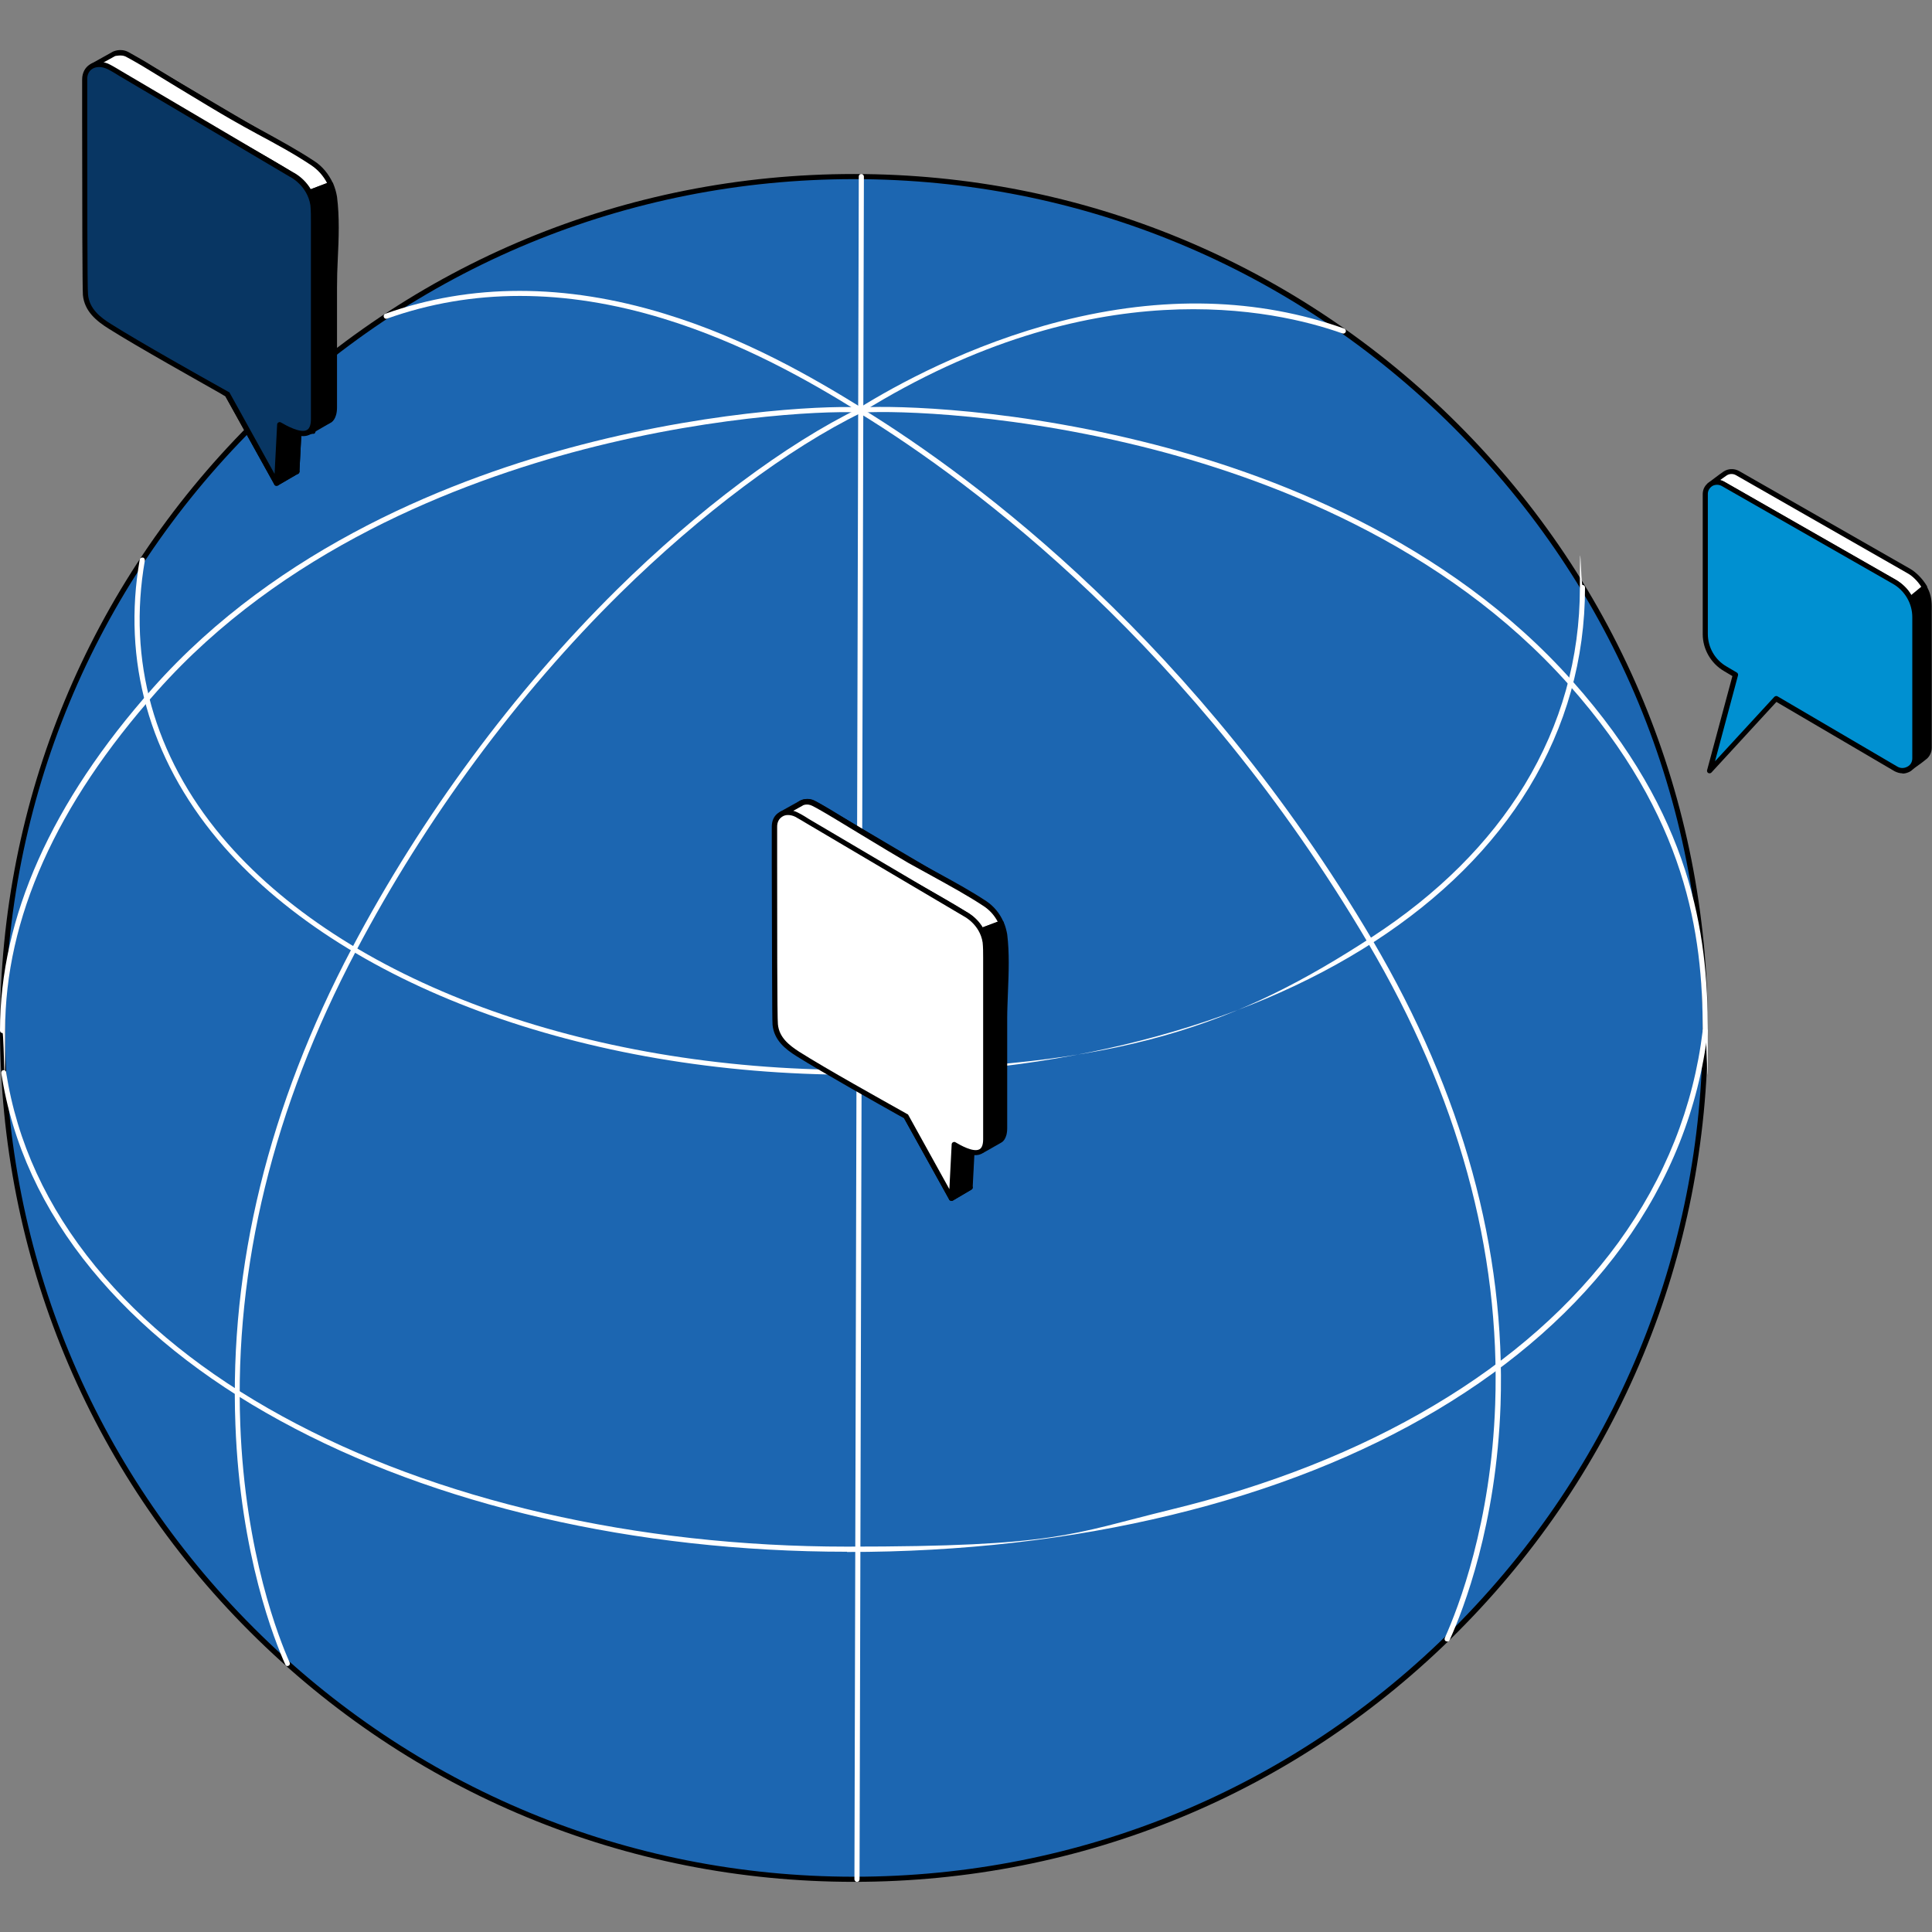 <?xml version="1.0" encoding="UTF-8"?>
<svg xmlns="http://www.w3.org/2000/svg" version="1.1" viewBox="0 0 755 755">
  <rect x="0" y="0" width="755" height="755" fill="#808080" stroke="none"/>
  <defs>
    <style>
      .cls-1 {
        fill: #1c66b1;
      }

      .cls-2 {
        fill: #0090d1;
      }

      .cls-3 {
        fill: #fff;
      }

      .cls-4 {
        fill: #083663;
      }
    </style>
  </defs>
  <!-- Generator: Adobe Illustrator 28.6.0, SVG Export Plug-In . SVG Version: 1.2.0 Build 709)  -->
  <g>
    <g id="Layer_1">
      <g id="Layer_1-2" data-name="Layer_1">
        <g id="Layer_1-2">
          <path d="M745.8,300.5h0c.3-.1.5-.3.7-.5h0c1-.9,1.7-2.2,1.7-3.7v-55.1c0-2.5-.6-5-1.7-7.1l5.5-4.6c1.4,2.4,1.9,4.6,1.9,7.5v55.1c0,1.5-.6,2.7-1.6,3.6-1.1,1-4.3,3.3-5.8,4.3h0c-.4.2-.6.4-.7.5h0"/>
          <path d="M745.8,301.5c-.2,0-.5,0-.7-.3-.2-.2-.3-.5-.3-.7s0-.5.3-.7c0,0,0-.1.2-.1h0l.6-.4h0c.8-.7,1.3-1.8,1.3-2.9v-55.1c0-2.3-.5-4.6-1.6-6.7-.2-.4,0-.9.3-1.2l5.5-4.6c.2-.2.5-.3.8-.2.3,0,.5.2.7.5,1.4,2.4,2,4.8,2,8v55.1c0,1.7-.7,3.2-1.9,4.3-.8.7-2.8,2.2-5.9,4.4-.2.2-.5.4-.8.5-.2.1-.4.2-.6.2h.1ZM747.8,234.4c1,2.2,1.5,4.5,1.5,6.9v55.7c1.4-1,2.1-1.6,2.5-1.9.8-.7,1.3-1.7,1.3-2.9v-55.1c0-2.4-.3-4.2-1.2-5.9l-4,3.3h0Z"/>
          <path class="cls-3" d="M668.1,189.4l.2-.2c.9-.7,4.7-3.6,5.8-4.3,1.4-.9,3.3-1.2,4.9-.2l67,38.3c2.5,1.4,4.8,4,6.2,6.4l-5.5,4.6c-1.4-2.8-3.6-5.1-6.3-6.7l-67-38.3c-1.7-1-3.6-.7-5,.2,0,.1-.2.2-.2.2"/>
          <path d="M746.6,235.1h-.2c-.3,0-.6-.3-.7-.5-1.3-2.6-3.4-4.8-5.9-6.3l-67-38.3c-1.2-.7-2.7-.6-3.9.2l-.2.2c-.4.3-1.1.2-1.4-.2,0-.2-.2-.4-.2-.6,0-.3,0-.6.4-.8l.2-.2s4.6-3.5,5.8-4.3c1.8-1.2,4.1-1.3,6-.3l67,38.3c2.4,1.4,4.9,4,6.5,6.7.2.4,0,1-.2,1.3l-5.5,4.6c-.2.2-.4.2-.6.2h0ZM672.3,187.6c.5.1,1,.3,1.5.6l67,38.3c2.5,1.5,4.7,3.5,6.1,6l3.9-3.2c-1.4-2.2-3.4-4.2-5.4-5.3l-67-38.3c-1.2-.7-2.7-.6-3.8.2-.4.3-1.4,1-2.4,1.7h.1Z"/>
          <path class="cls-2" d="M740.3,227.4l-67-38.3c-3.1-1.8-6.9.5-6.9,4v54.7c0,5.6,3,10.9,7.9,13.7l3.9,2.3-10.1,37.5,26-28.2,46.9,27.5c3.2,1.9,7.3-.4,7.3-4.2v-55.1c0-5.7-3.1-11-8-13.9h0Z"/>
          <path d="M743.4,302.2c-1,0-2-.3-3-.8l-46.2-27.1-25.4,27.6c-.3.3-.8.4-1.2.2-.4-.2-.6-.7-.5-1.1l9.9-36.8-3.2-1.9c-5.2-3-8.4-8.6-8.4-14.5v-54.7c0-2,1-3.8,2.8-4.8,1.7-1,3.8-1,5.6,0l67,38.3c5.3,3,8.5,8.7,8.5,14.7v55.1c0,2.1-1.1,4-2.9,5.1-.9.5-1.9.8-2.9.8h0ZM694.1,272c.2,0,.3,0,.5.1l46.9,27.5c1.2.7,2.6.7,3.9,0s1.9-1.9,1.9-3.3v-55.1c0-5.4-2.9-10.3-7.5-13l-67-38.3c-1.1-.6-2.5-.6-3.6,0-1.1.7-1.8,1.8-1.8,3.1v54.7c0,5.3,2.8,10.2,7.4,12.8l3.9,2.3c.4.2.6.7.5,1.1l-9,33.6,23.2-25.2c.2-.2.5-.3.7-.3h0Z"/>
          <circle class="cls-1" cx="333.7" cy="401.7" r="332.7"/>
          <path d="M333.7,735.4c-89.1,0-172.9-34.7-236-97.7S0,490.8,0,401.7s34.7-172.9,97.7-236c63-63,146.8-97.7,236-97.7s172.9,34.7,236,97.7c63,63,97.7,146.8,97.7,236s-34.7,172.9-97.7,236-146.8,97.7-236,97.7h0ZM333.7,70c-88.6,0-171.9,34.5-234.5,97.2C36.5,229.8,2,313.1,2,401.7s34.5,171.9,97.2,234.5,145.9,97.2,234.5,97.2,171.9-34.5,234.5-97.2c62.6-62.7,97.2-145.9,97.2-234.5s-34.5-171.9-97.2-234.5c-62.7-62.6-145.9-97.2-234.5-97.2h0Z"/>
          <path class="cls-3" d="M333.7,420c-105.7,0-200.9-35.2-248.5-91.8-26.9-32.1-37.5-70-30.6-109.5,0-.5.6-.9,1.2-.8.5,0,.9.6.8,1.2-6.8,39,3.6,76.3,30.1,107.9,47.2,56.2,141.8,91.1,246.9,91.1s151-18.4,202.5-51.9c25.8-16.8,45.9-36.8,59.7-59.5,14.3-23.6,21.6-49.5,21.6-77.1s.4-1,1-1,1,.4,1,1c0,28-7.4,54.3-21.9,78.2-14,23-34.3,43.2-60.3,60.1-51.8,33.7-124.1,52.2-203.6,52.2h.1Z"/>
          <path class="cls-3" d="M331,606.4c-82.7,0-161.3-18.2-221.5-51.2-30.4-16.6-55.1-36.5-73.6-59-19.3-23.5-31.2-49.4-35.4-76.9,0-.5.3-1.1.8-1.1s1.1.3,1.1.8c4.2,27.2,15.9,52.7,35,76,18.3,22.3,42.8,42,73,58.5,59.9,32.8,138.2,50.9,220.5,50.9s87.1-4.8,126.4-14.4c38.7-9.4,73.4-23.1,103.1-40.8,30-17.8,54.2-39.2,72-63.6,18.3-25.2,29.4-53.1,33-82.9,0-.5.6-.9,1.1-.9s.9.6.9,1.1c-3.6,30.2-14.8,58.4-33.3,83.9-17.9,24.6-42.3,46.2-72.5,64.2-29.9,17.8-64.8,31.6-103.7,41-39.5,9.6-82.2,14.5-126.9,14.5h0Z"/>
          <path class="cls-3" d="M334.9,735.4h0c-.6,0-1-.5-1-1l1.7-665.4c0-.6.4-1,1-1h0c.6,0,1,.5,1,1l-1.7,665.4c0,.6-.4,1-1,1Z"/>
          <path class="cls-3" d="M565.5,641.4h-.4c-.5-.2-.7-.8-.5-1.3,5.4-12,18.1-45,19.7-91.3,2.1-60.2-14.6-120.9-49.7-180.3-68.1-115.5-153.8-179.4-198.8-207.1-.5-.3-.6-.9-.3-1.4s.9-.6,1.4-.3c45.2,27.9,131.1,91.9,199.5,207.8,35.2,59.8,52,120.8,50,181.4-1.6,46.7-14.4,79.9-19.9,92-.2.4-.5.6-.9.6h0Z"/>
          <path class="cls-3" d="M666.4,403.7c-.6,0-1-.4-1-1,0-37.7-6.2-83.2-52.3-135.1-48.8-54.9-117.9-81-167.3-93.2-58.1-14.3-103.4-13.8-109.3-13.1-.6,0-1-.3-1.1-.9s.3-1,.9-1.1c6-.7,51.7-1.2,110,13.2,49.7,12.2,119.2,38.5,168.3,93.8,46.6,52.4,52.8,98.4,52.8,136.5s-.4,1-1,1h0Z"/>
          <path class="cls-3" d="M336.4,161.3c-.3,0-.7-.2-.9-.5-.3-.5-.1-1.1.3-1.4,14.1-8.8,43.2-24.8,78.8-33.9,39.7-10.1,76.9-9.1,110.7,2.9.5.2.8.8.6,1.3s-.8.8-1.3.6c-26.4-9.4-97.5-25.2-187.8,30.8-.2.1-.3.2-.5.2h.1Z"/>
          <path class="cls-3" d="M112.4,651.1c-.4,0-.7-.2-.9-.6-4.1-9.1-17.6-42.8-19.5-93.7-2.4-61.9,13-124.6,45.5-186.2,27.4-51.9,63.3-100.4,103.6-140.2,31.5-31.1,66.1-57,94.9-71,.5-.2,1.1,0,1.3.5.2.5,0,1.1-.5,1.3-28.6,13.9-63,39.7-94.4,70.6-40.2,39.6-75.9,87.9-103.2,139.7-32.4,61.3-47.6,123.6-45.3,185.2,1.9,50.6,15.3,84,19.3,93,.2.5,0,1.1-.5,1.3h-.4.1Z"/>
          <path class="cls-3" d="M1,403.7c-.6,0-1-.4-1-1,0-44.2,20.1-89.2,59.7-133.8,49.2-55.4,118.2-82.3,167.5-95.1,54.9-14.3,101.1-15.4,109.3-14.5.5,0,.9.6.9,1.1s-.6.9-1.1.9c-8.1-.9-53.9.2-108.5,14.4-49,12.8-117.7,39.5-166.5,94.5C21.9,314.5,2,359,2,402.7s-.4,1-1,1h0Z"/>
          <path class="cls-3" d="M336.4,161.3c-.2,0-.4,0-.5-.2-19.4-12.1-45.7-27.1-76.7-36.6-38.6-11.8-74.8-11.8-107.9,0-.5.2-1.1,0-1.3-.6-.2-.5,0-1.1.6-1.3,33.4-11.9,70.2-11.9,109.1,0,31.2,9.5,57.6,24.7,77.1,36.8.5.3.6.9.3,1.4-.2.3-.5.5-.9.5h.2,0Z"/>
          <path d="M115.8,185.2c-.4,0-.7-.2-.9-.5l-19.1-34.4c-.8-.5-2.8-2.1-6.7-5.2-10.2-8-29.2-23-38.9-29-4.6-2.9-8.9-6.4-9.6-12.9-.3-3.1-.8-62.9,0-76.5.2-2.9,1.3-5,3.2-6.1s4.3-1,6.8.2c1.6.8,4.5,2.6,4.7,2.7l67,39.5c.3.2,7.7,4.6,9,13.4.3,2.3.3,4.6.2,6.9v27.8c0,6.9-.1,15.5-.1,24.1v24.1c0,3-.8,5-2.5,6-2.8,1.6-7.1-.1-10.8-2.1l-1.1,21.2c0,.4-.3.8-.8.9h-.4,0ZM46.7,21.6c-.7,0-1.4.2-2,.5-1.3.8-2.1,2.4-2.2,4.5-.8,13.6-.3,73.1,0,76.2.5,5.3,3.8,8.4,8.6,11.4,9.7,6.1,28.8,21.1,39.1,29.2,3.4,2.7,6.4,5,6.7,5.2,0,0,.3.2.4.4l17.5,31.6,1-19.3c0-.3.2-.7.5-.8.3-.2.7-.2,1,0,1.9,1.1,7.7,4.4,10.2,2.9,1-.6,1.5-2,1.5-4.3h0v-73.8c0-.7,0-1.5.1-2.2,0-2.2,0-4.5-.2-6.6-1.2-7.8-8-11.9-8.1-12L54.2,25s-3-1.9-4.5-2.6c-1-.5-2.1-.8-3-.8h0Z"/>
          <path class="cls-3" d="M96.8,149.5l19.2,34.6-7.9,4.6-19.2-34.6s7.9-4.6,7.9-4.6Z"/>
          <path d="M108.1,189.8h-.3c-.3,0-.5-.2-.6-.5l-19.2-34.6c-.3-.5,0-1.1.4-1.4l7.9-4.6c.2-.1.5-.2.8,0,.3,0,.5.2.6.5l19.2,34.6c.3.5,0,1.1-.4,1.3l-7.9,4.6c-.2,0-.3.1-.5.1h0ZM90.2,154.5l18.2,32.9,6.2-3.6-18.2-32.9-6.2,3.6Z"/>
          <path d="M116,184.1l1.2-22.8-7.9,4.6-1.2,22.8,7.9-4.6Z"/>
          <path d="M108.1,189.8c-.2,0-.4,0-.5-.1-.3-.2-.5-.5-.5-.9l1.2-22.8c0-.3.2-.6.5-.8l7.9-4.6c.3-.2.7-.2,1,0s.5.5.5.9l-1.2,22.8c0,.3-.2.6-.5.8l-7.9,4.6c-.2,0-.3.1-.5.1ZM110.3,166.6l-1.1,20.4,5.8-3.4,1.1-20.4-5.8,3.4ZM116,184.1h0Z"/>
          <path class="cls-3" d="M129.2,72.1c-1.5-3.3-3.9-6.2-6.8-8.2-10.1-6.7-21.3-12.2-31.9-18.3-8.2-4.7-34.4-20.8-34.4-20.8,0,0-4.9-2.8-6.5-3.7-2.7-1.4-5-.2-5-.2l-8.6,4.8s54.6,27.9,77.7,42.2c2.9,1.8,5.3,4.3,6.9,7.3l8.6-3.2h0Z"/>
          <path d="M120.6,76.4c-.4,0-.7-.2-.9-.5-1.5-2.8-3.8-5.2-6.6-6.9-22.7-14.2-77-42-77.6-42.2-.3-.2-.5-.5-.5-.9s.2-.7.5-.9l8.6-4.8s2.9-1.5,6,.1c1.7.9,6.3,3.6,6.5,3.7.3.2,26.3,16.1,34.4,20.7,3.5,2,7.1,4,10.6,5.9,7.1,3.9,14.5,7.9,21.3,12.4,3.1,2,5.6,5.1,7.2,8.6.1.3.1.5,0,.8s-.3.5-.6.5l-8.6,3.2h-.4v.3h.1ZM38.1,25.8c9.4,4.8,55.5,28.7,76.1,41.4,2.8,1.7,5.2,4.1,6.8,6.9l6.8-2.6c-1.4-2.7-3.5-5.1-6-6.8-6.7-4.5-14.1-8.5-21.2-12.3-3.5-1.9-7.1-3.9-10.6-5.9-8.2-4.7-34.2-20.6-34.5-20.8,0,0-4.8-2.8-6.4-3.6s-4-.2-4.1-.2l-6.9,3.8h0Z"/>
          <path d="M120.6,75.4c.7,1.4,1.3,2.8,1.7,4.4.6,2.4.5,4.9.5,7.4v22.3c0,15.9-1.9,43.5-2,59.4l7.9-4.5s1.9-.9,1.9-5.1,0-1.1,0-1.6c0-12.8,0-32.2.1-45,0-11.5,1.5-24,0-35.5-.2-1.7-.7-3.3-1.4-4.9l-8.6,3.2h-.1Z"/>
          <path d="M120.7,169.8c-.2,0-.3,0-.5-.1-.3-.2-.5-.5-.5-.9,0-8,.5-19,1-29.8.5-10.7,1-21.7,1-29.7v-23.4c0-2.1,0-4.1-.4-6-.4-1.4-.9-2.8-1.6-4.1,0-.3-.2-.6,0-.8,0-.3.3-.5.6-.6l8.6-3.2c.5-.2,1.1,0,1.3.5.7,1.7,1.2,3.4,1.5,5.2,1,7.9.7,16.2.3,24.3-.2,3.7-.3,7.6-.3,11.3v46.7c0,4.7-2.2,5.9-2.5,6l-7.8,4.5c-.2,0-.3.1-.5.1h-.2ZM122,75.9c.5,1.1,1,2.3,1.3,3.6.6,2.2.5,4.4.5,6.5v23.4c0,8-.5,19-1,29.8-.4,9.9-.9,20.2-1,27.9l6.3-3.7s1.4-.8,1.4-4.3v-46.6c0-3.7.2-7.6.3-11.4.3-8,.7-16.3-.3-24-.2-1.3-.5-2.5-.9-3.7l-6.7,2.5h0Z"/>
          <path class="cls-4" d="M122.6,163.8c0-13.9.2-66.1.2-74.7s.2-6-.2-9c-1.3-8.4-8.6-11.9-8.6-11.9L47,28.7s-3-1.9-4.6-2.6c-4.5-2.2-9.4-.2-9.4,5.1,0,14.4,0,81.3.3,84.1.6,6.1,5.2,9.6,9.6,12.4,13.3,8.4,44.4,25.7,45.9,26.5l19.2,34.6,1.2-22.8c4.6,2.7,13.3,7.2,13.3-2.2h0Z"/>
          <path d="M108.1,189.8c-.4,0-.7-.2-.9-.5l-19.1-34.4c-.4-.2-1.2-.7-2.2-1.3-7.9-4.5-32.1-18-43.5-25.2-4.6-2.9-9.4-6.7-10-13.1-.2-2-.3-34.8-.3-68.2v-16c0-2.6,1.1-4.7,3-5.9,2.2-1.4,5.1-1.4,7.8,0,1.6.8,4.5,2.6,4.7,2.7l67,39.5c.2,0,7.7,3.8,9,12.6.3,2.3.3,4.6.2,6.9v31.9c0,17.4-.2,37.2-.2,45s-.8,5-2.5,6c-2.8,1.6-7.1-.1-10.8-2.1l-1.1,21.2c0,.4-.3.8-.8.9h-.3ZM38.8,26.2c-1,0-1.9.2-2.7.7-1.3.8-2.1,2.3-2,4.2v16c0,24.6,0,65.9.3,68,.5,5.5,4.7,8.9,9.1,11.6,11.3,7.1,35.5,20.7,43.4,25.1,1.4.8,2.3,1.3,2.5,1.4.2,0,.3.2.4.4l17.5,31.6,1-19.3c0-.3.2-.7.5-.8.3-.2.7-.2,1,0,1.9,1.1,7.7,4.4,10.2,2.9,1-.6,1.5-2,1.5-4.3h0v-76.9c0-2.2,0-4.5-.2-6.6-1.2-7.7-7.9-11.1-8-11.1L46.5,29.6s-3-1.9-4.5-2.6c-1.1-.5-2.2-.8-3.2-.8h0Z"/>
          <path d="M378.9,465c-.4,0-.7-.2-.9-.5l-17.6-31.7c-.7-.5-2.5-1.9-6.2-4.8-9.4-7.4-26.9-21.2-35.8-26.8-4.3-2.7-8.3-6-8.9-11.9-.3-2.9-.8-58,0-70.6.2-2.7,1.2-4.7,3-5.7,1.7-1,4-1,6.3.2,1.5.7,4.2,2.4,4.3,2.5l61.7,36.4c.3.2,7.1,4.3,8.4,12.4.3,2.1.3,4.3.2,6.4v25.6c0,6.4,0,14.3-.1,22.2v22.2c0,2.8-.8,4.7-2.4,5.6-2.6,1.5-6.5,0-10-1.9l-1,19.4c0,.4-.3.8-.8.9h-.2ZM315.3,314.3c-.7,0-1.3.2-1.8.5-1.2.7-1.9,2.1-2,4.1-.7,12.5-.2,67.4,0,70.2.5,4.8,3.5,7.7,7.9,10.4,9,5.6,26.6,19.5,36,26.9,3.1,2.5,5.8,4.6,6.2,4.8.1,0,.3.2.4.4l16,28.9.9-17.5c0-.3.2-.7.5-.8.3-.2.7-.2,1,0,1.7,1,7,4.1,9.4,2.7.9-.5,1.4-1.8,1.4-3.9h0v-70.1c0-2,0-4.1-.2-6-1.1-7.2-7.3-10.9-7.4-11l-61.7-36.5s-2.8-1.7-4.1-2.4c-1-.5-1.9-.7-2.7-.7h.2Z"/>
          <path class="cls-3" d="M361.4,432.1l17.7,31.9-7.3,4.3-17.7-31.9,7.3-4.2h0Z"/>
          <path d="M371.8,469.2h-.3c-.3,0-.5-.2-.6-.5l-17.7-31.9c-.3-.5,0-1.1.4-1.4l7.3-4.2c.2-.1.5-.2.8,0,.3,0,.5.2.6.5l17.7,31.9c.3.5.1,1.1-.4,1.3l-7.3,4.3c-.2,0-.3.1-.5.1h0ZM355.5,436.7l16.7,30.2,5.5-3.2-16.7-30.2-5.6,3.2h.1Z"/>
          <path d="M379.1,464l1.1-21-7.3,4.2-1.1,21,7.3-4.3h0Z"/>
          <path d="M371.8,469.2c-.2,0-.4,0-.5-.1-.3-.2-.5-.5-.5-.9l1.1-21c0-.3.2-.6.5-.8l7.3-4.2c.3-.2.7-.2,1,0s.5.5.5.9l-1.1,21c0,.3-.2.6-.5.8l-7.3,4.3c-.2,0-.3.1-.5.1h0ZM373.9,447.8l-1,18.6,5.2-3,1-18.6-5.2,3ZM379.1,464h0Z"/>
          <path class="cls-3" d="M391.3,360.7c-1.3-3-3.6-5.7-6.3-7.5-9.3-6.2-19.6-11.3-29.4-16.8-7.6-4.4-31.7-19.1-31.7-19.1,0,0-4.5-2.6-6-3.4-2.5-1.3-4.6-.1-4.6-.1l-7.9,4.4s50.3,25.7,71.6,38.9c2.7,1.7,4.9,4,6.4,6.7l8-3h-.1Z"/>
          <path d="M383.3,364.7c-.4,0-.7-.2-.9-.5-1.4-2.6-3.5-4.8-6-6.3-21-13-71-38.6-71.5-38.9-.3-.2-.5-.5-.5-.9s.2-.7.5-.9l7.9-4.4c.1,0,2.7-1.4,5.6.1,1.5.8,5.9,3.3,6,3.4.3.2,24.2,14.8,31.7,19.1,3.2,1.8,6.6,3.7,9.8,5.4,6.6,3.6,13.4,7.3,19.6,11.4,2.8,1.9,5.2,4.7,6.6,8,.1.3.1.5,0,.8s-.3.5-.6.5l-8,3h-.4l.2.2h0ZM307.5,318.1c8.9,4.6,51.1,26.4,70,38.1,2.6,1.6,4.8,3.8,6.3,6.3l6.1-2.3c-1.3-2.5-3.2-4.6-5.5-6.1-6.2-4.1-13-7.8-19.5-11.4-3.2-1.8-6.6-3.6-9.8-5.4-7.5-4.3-31.5-19-31.8-19.1,0,0-4.4-2.6-5.9-3.3-2-1-3.7-.2-3.7-.1l-6.3,3.5v-.2h0Z"/>
          <path d="M383.3,363.7c.7,1.3,1.2,2.6,1.6,4,.6,2.2.4,4.5.4,6.8v20.6c0,14.7-1.8,40.1-1.8,54.8l7.2-4.2s1.8-.8,1.8-4.7,0-1,0-1.5c0-11.8,0-29.7.1-41.5,0-10.6,1.3-22.1,0-32.7-.2-1.5-.6-3.1-1.3-4.5l-8,3h0Z"/>
          <path d="M383.4,450.8c-.2,0-.3,0-.5-.1-.3-.2-.5-.5-.5-.9,0-7.4.5-17.6.9-27.4s.9-20,.9-27.3v-21.6c0-1.9,0-3.8-.4-5.5-.3-1.3-.8-2.6-1.5-3.8-.1-.3-.2-.6,0-.8s.3-.5.6-.6l8-3c.5-.2,1.1,0,1.3.5.7,1.6,1.1,3.2,1.4,4.8.9,7.3.6,15,.3,22.4-.1,3.4-.3,7-.3,10.4v43c0,4.4-2.1,5.5-2.3,5.6l-7.2,4.1c-.2,0-.3.1-.5.1h-.2,0ZM384.7,364.3c.5,1,.9,2.1,1.1,3.2.5,2,.5,4.1.5,6v21.6c0,7.4-.5,17.6-1,27.4-.4,9.1-.8,18.5-.9,25.6l5.7-3.3s1.3-.8,1.3-3.9v-43c0-3.4.2-7,.3-10.5.3-7.4.6-15-.3-22.1-.1-1.1-.4-2.3-.8-3.4l-6,2.3h0Z"/>
          <path class="cls-3" d="M385.2,445.2c0-12.8.1-61,.2-68.8,0-2.7.2-5.6-.2-8.3-1.2-7.7-7.9-10.9-7.9-10.9l-61.7-36.5s-2.8-1.7-4.2-2.4c-4.1-2-8.6-.2-8.6,4.7,0,13.2,0,74.9.3,77.5.5,5.6,4.8,8.9,8.8,11.4,12.3,7.7,41,23.7,42.3,24.5l17.7,31.9,1.1-21c4.2,2.5,12.3,6.6,12.2-2h0Z"/>
          <path d="M371.8,469.2c-.4,0-.7-.2-.9-.5l-17.6-31.7c-.4-.2-1.1-.6-2-1.1-7.3-4.1-29.6-16.6-40.1-23.2-4.3-2.7-8.7-6.2-9.3-12.2-.2-1.9-.2-32.1-.3-62.8v-14.7c0-2.4,1-4.4,2.8-5.5,2-1.3,4.7-1.3,7.3,0,1.5.7,4.2,2.4,4.3,2.5l61.7,36.4c.2,0,7.1,3.5,8.4,11.6.3,2.1.3,4.3.2,6.4v30.8c-.1,15.7-.1,33-.2,40,0,2.8-.8,4.7-2.4,5.6-2.6,1.5-6.5,0-10-1.9l-1,19.4c0,.4-.3.8-.8.9h-.2.1ZM308,318.5c-.9,0-1.7.2-2.4.7-1.2.8-1.9,2.1-1.9,3.8v14.7c0,21.2,0,60.7.3,62.6.5,5.1,4.3,8.1,8.3,10.7,10.4,6.6,32.7,19,40,23.1,1.3.7,2.1,1.2,2.3,1.3.2,0,.3.2.4.4l16,28.9.9-17.5c0-.3.2-.7.5-.8.3-.2.7-.2,1,0,1.7,1,7,4.1,9.4,2.7.9-.5,1.4-1.8,1.4-3.9h0v-70.9c0-2,0-4.1-.2-6-1.1-7.1-7.3-10.2-7.3-10.2l-61.8-36.5s-2.8-1.7-4.1-2.4c-1-.5-2-.7-2.9-.7h.1Z"/>
        </g>
      </g>
    </g>
  </g>
</svg>